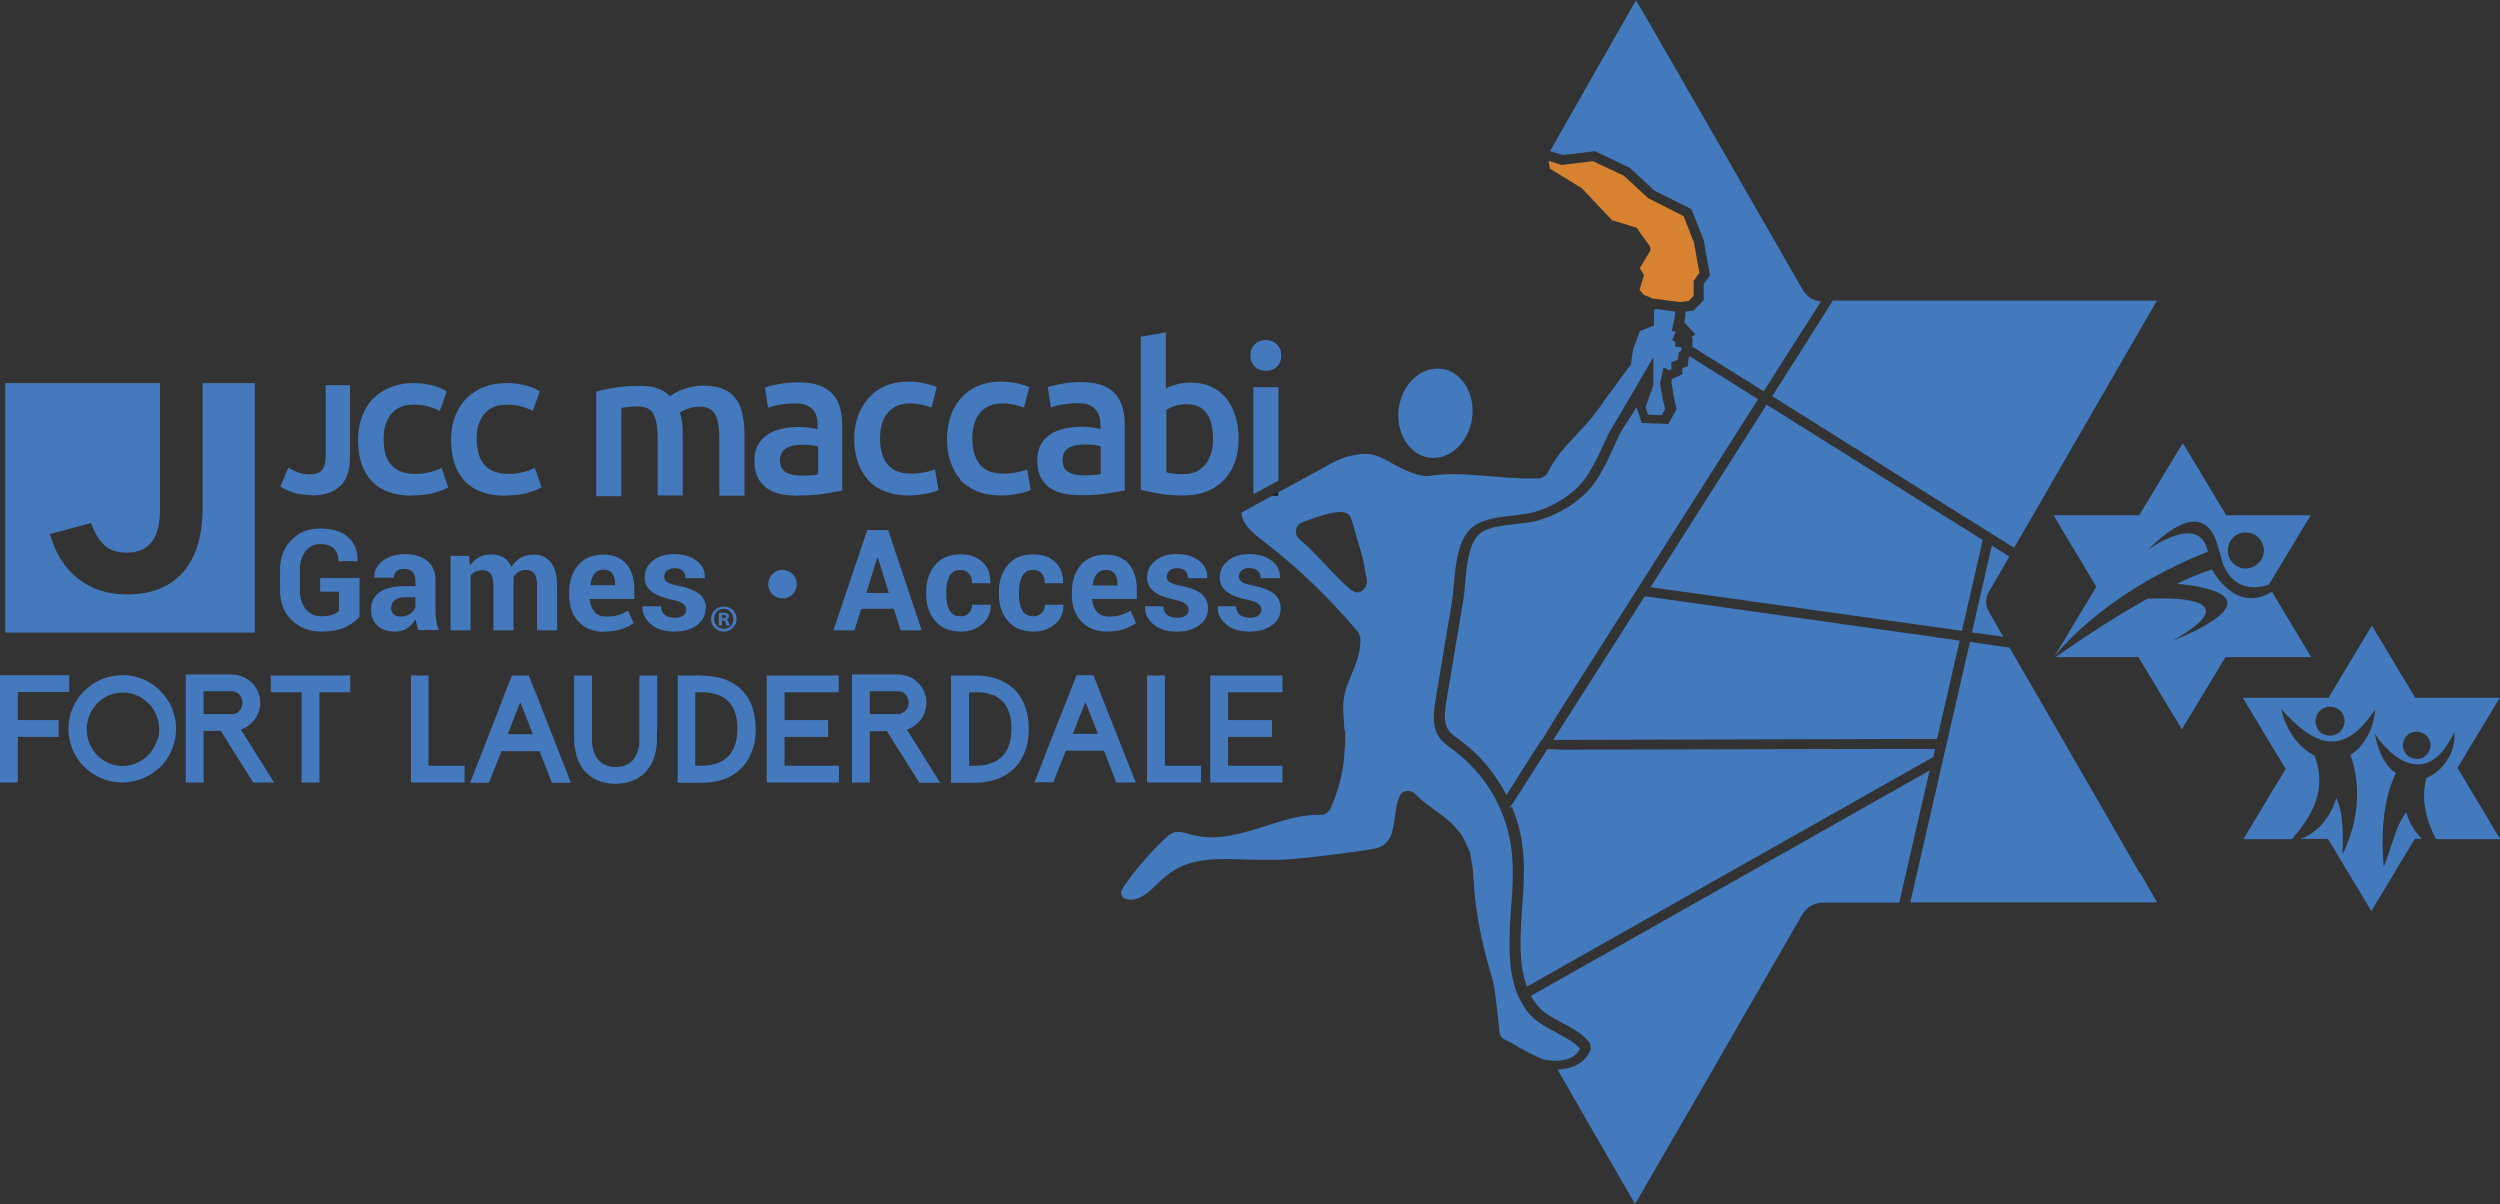 <?xml version="1.0" encoding="UTF-8"?>
<svg id="Layer_1" data-name="Layer 1" xmlns="http://www.w3.org/2000/svg" viewBox="0 0 99.71 48.02">
  <rect x="0" y="0" width="99.71" height="48.02" fill="#333333" stroke="none"/>
  <polygon points="62.33 29.9 62.33 29.9 61.79 29.91 62.33 29.9" style="fill: #414042;"/>
  <polygon points="61.79 29.91 61.7 29.91 60.28 32.13 60.28 32.13 61.7 29.91 61.79 29.91" style="fill: #fff;"/>
  <polygon points="61.7 29.91 61.79 29.91 62.33 29.9 62.33 29.9 61.7 29.9 61.7 29.91" style="fill: #fff;"/>
  <polygon points="75.76 36 75.82 35.74 75.76 36 75.76 36" style="fill: #fff;"/>
  <polygon points="61.88 28.88 61.8 29.01 61.88 28.88 61.88 28.88" style="fill: #414042;"/>
  <polygon points="61.88 28.89 61.88 28.88 61.8 29.01 61.48 29.51 61.49 29.51 61.88 28.89" style="fill: #fff;"/>
  <g>
    <path d="m61.06,39.72c.11.2.23.37.37.51.24.23.55.39.87.56.37.2.75.4,1.04.72.11.12.14.28.07.42-.21.49-.74.71-1.29.73.7,1.22,1.41,2.44,2.11,3.66l.94,1.63s.03.04.04.07c.01-.02.03-.04.04-.06l2.65-4.58c1.12-1.94,2.24-3.88,3.36-5.83l.58-1c.22-.39.5-.55.94-.55h0c.99,0,1.98,0,2.97,0l.06-.26,1.15-5.01-15.92,9Z" style="fill: #4379bd;"/>
    <path d="m70.68,15.8l7.17,4.5h0s.71.44.71.44l.64.4,1.13.71c.18-.32.37-.63.55-.95.42-.73.85-1.46,1.27-2.2.97-1.67,1.93-3.35,2.9-5.02l.96-1.66s.01-.02.02-.03h-4.5c-1.51,0-3.03,0-4.54,0-1.3,0-2.59,0-3.89,0l-.72,1.14-1.69,2.66Z" style="fill: #4379bd;"/>
    <path d="m80.13,22.19l-.69-.43-.79,3.46,1.25.18-.54-.94c-.19-.33-.19-.59-.01-.9.26-.45.53-.91.79-1.36Z" style="fill: #4379bd;"/>
    <path d="m77.17,29.87h-1.69s-4.79.01-4.79.01h0s-8.36.02-8.36.02h0s-.54,0-.54,0h-.09s-1.42,2.23-1.42,2.23c.21.49.36,1.01.43,1.54.12.84.06,1.69,0,2.51-.05.72-.1,1.46-.03,2.18.04.38.11.7.22.99l16.21-9.16.07-.33Z" style="fill: #4379bd;"/>
    <path d="m85.35,34.84c-.98-1.69-1.95-3.39-2.93-5.08l-1.02-1.77c-.42-.72-.83-1.44-1.25-2.16l-.41-.06-1.17-.17-.27,1.18-2.11,9.21c2.36,0,4.71,0,7.07,0h2.77s-.01-.03-.02-.04l-.64-1.11Z" style="fill: #4379bd;"/>
    <polygon points="79.08 21.54 70.46 16.14 65.83 23.42 65.83 23.42 78.25 25.16 79.08 21.54" style="fill: #4379bd;"/>
    <path d="m63.6,6.02l1.41.68.97.9,1.48.74.49,1.24.25,1.4-.25.35v.64l-.4.41-.33.05v.19s-.05.25-.05.25h.02s.43.47.43.47l-.2.12h.08v.37h0s2.77,1.73,2.77,1.73l.07.05h0s2.29-3.59,2.29-3.59c0,0,0,0,0,0-.35-.03-.58-.19-.77-.53-1.02-1.78-2.04-3.55-3.06-5.33l-2.85-4.95c-.15-.27-.49-.84-.7-1.2-.58,1-2.5,4.39-3.43,6.02l.52.15,1.28-.15Z" style="fill: #4379bd;"/>
    <path d="m61.88,28.88h0s0,0,0,0l.64-1.01,2.64-4.15,4.96-7.8h0s-.26-.16-.26-.16l-2.47-1.55h0s-.03.02-.03.02l-.05.38-.21.07v.25l-.41.18-.03.13.11.63.1.45-.33.59-1.06-.04-.21-.63-.12.2-.42.65c-.09.14-.14.24-.21.4-.07.15-.14.29-.2.43-.07.14-.13.27-.19.41l-.07.15-.32.57c-.47.76-1.27,1.34-2.3,1.68-.29.1-.63.13-.99.17-.58.07-1.18.13-1.48.43-.4.39-.48,1.28-.54,2-.02.25-.04.48-.08.67-.22,1.32-.44,2.64-.66,3.95-.07.43-.12.85.07,1.15.1.16.26.28.44.4l.08.06c.76.57,1.37,1.31,1.8,2.15l1.72-2.7.08-.12Z" style="fill: #4379bd;"/>
    <polygon points="62.07 29.32 61.95 29.51 62.15 29.51 77.26 29.47 78.16 25.55 65.6 23.78 62.07 29.32" style="fill: #4379bd;"/>
  </g>
  <rect x="61.85" y="29.3" width="0" height="0" transform="translate(6.11 69.03) rotate(-60.83)" style="fill: #fff;"/>
  <path d="m60.28,32.13v.02c-.06.07-.09.12-.13.18,0,0,0,0,0,0l.13-.21s0,0,0,0Z" style="fill: #fff;"/>
  <polygon points="63.95 18.25 63.95 18.25 64.14 18.28 63.95 18.25" style="fill: #fff;"/>
  <polygon points="63.93 18.24 63.93 18.24 63.95 18.25 63.95 18.25 63.93 18.24" style="fill: #fff;"/>
  <polygon points="67.56 9.67 67.15 8.62 65.73 7.9 64.77 7.01 63.54 6.43 62.29 6.58 62.01 6.49 61.76 6.42 61.78 6.52 61.82 6.73 63.08 7.5 63.63 8.08 64.3 8.79 64.45 8.83 64.84 8.95 65.29 9.09 65.29 9.09 65.4 9.26 65.81 9.83 65.83 9.98 65.4 10.7 65.57 10.97 65.39 11.56 65.55 11.75 65.92 11.91 66.2 11.94 66.41 11.97 66.61 12 66.8 12.02 67.02 12.05 67.36 12 67.55 11.8 67.55 11.2 67.78 10.88 67.56 9.67" style="fill: #d68230;"/>
  <path d="m9.25,27.57h-1.13v.91h1.13c.24,0,.42-.2.42-.46s-.19-.46-.42-.46Z" style="fill: none;"/>
  <path d="m36,27.61c-.05-.03-.12-.04-.18-.04h-1.13v.91h1.13s.07,0,.1-.01c.18-.05.32-.23.32-.44,0-.19-.1-.34-.24-.41Z" style="fill: none;"/>
  <path d="m47.2,18.89c.37,0,.66-.13.86-.38.21-.25.31-.59.31-1.03s-.08-.76-.25-1.01c-.17-.25-.43-.37-.8-.37-.17,0-.32.02-.47.07-.15.05-.26.1-.35.16v2.48c.07.02.16.03.28.05.11.01.25.02.41.02Z" style="fill: none;"/>
  <path d="m43.19,18.96c.31,0,.54-.02.7-.05v-1.11c-.05-.02-.13-.03-.24-.05-.1-.02-.22-.02-.35-.02-.11,0-.22,0-.33.02-.11.02-.22.05-.31.09-.09.04-.16.11-.22.19-.06.08-.08.18-.08.3,0,.24.07.4.22.49.15.09.35.14.6.14Z" style="fill: none;"/>
  <path d="m39.77,27.82s-.06-.03-.09-.05c-.04-.02-.08-.03-.12-.05-.15-.05-.32-.09-.51-.1-.06,0-.12,0-.19,0h-.22v2.93h.25c.2,0,.37-.02.52-.06.74-.2.91-.85.91-1.4,0-.26-.03-.48-.1-.67-.09-.26-.24-.45-.46-.59Z" style="fill: none;"/>
  <path d="m6.11,28.29c-.05-.08-.11-.16-.18-.23-.11-.12-.25-.22-.4-.3-.2-.1-.42-.16-.65-.16s-.46.06-.66.16c-.46.24-.78.74-.78,1.31,0,.01,0,.02,0,.03.02.77.62,1.39,1.36,1.43.02,0,.05,0,.07,0,.59,0,1.2-.38,1.38-1.05.04-.13.06-.27.06-.43,0-.17-.03-.34-.09-.5-.04-.1-.08-.19-.13-.28Z" style="fill: none;"/>
  <path d="m15.73,23.96c-.09.08-.13.19-.13.31,0,.1.03.18.1.24.06.06.16.09.27.09.14,0,.26-.03.37-.1.11-.07.19-.15.22-.24v-.42h-.45c-.17,0-.3.04-.39.13Z" style="fill: none;"/>
  <path d="m27.96,27.61h-.22v2.93h.25c.27,0,.49-.04.67-.11.62-.24.77-.84.77-1.35,0-.21-.02-.39-.06-.55-.16-.61-.62-.92-1.4-.92Z" style="fill: none;"/>
  <path d="m31.92,18.96c.31,0,.54-.02.7-.05v-1.11c-.06-.02-.14-.03-.24-.05-.1-.02-.22-.02-.35-.02-.11,0-.22,0-.33.02-.11.02-.21.05-.31.09-.09.04-.16.11-.22.19-.05.08-.08.18-.08.3,0,.24.07.4.22.49.15.09.35.14.6.14Z" style="fill: none;"/>
  <polygon points="20.8 28.1 20.76 28.01 20.71 28.15 20.26 29.28 20.38 29.28 21.26 29.28 20.88 28.3 20.8 28.1" style="fill: none;"/>
  <polygon points="43.29 28.01 43.01 28.71 42.79 29.28 43.78 29.28 43.56 28.71 43.29 28.01" style="fill: none;"/>
  <path d="m28.79,24.53v.14h.05c.06,0,.11-.02.11-.07,0-.05-.03-.08-.11-.08-.03,0-.05,0-.06,0Z" style="fill: none;"/>
  <path d="m28.48,24.69c0,.22.16.4.39.4s.38-.18.38-.39-.16-.4-.38-.4-.38.18-.38.4Zm.6-.11c0,.05-.04.1-.1.11h0s.08.06.09.13c.02.08.02.11.04.12h-.12s-.02-.06-.04-.12c0-.05-.04-.08-.1-.08h-.05v.2h-.12v-.5s.11-.01.19-.01c.09,0,.14.01.17.04.03.02.05.06.05.11Z" style="fill: none;"/>
  <polygon points="34.99 22.24 34.54 23.64 35.45 23.64 35 22.24 34.99 22.24" style="fill: none;"/>
  <path d="m24.52,23.35v-.06c0-.17-.04-.31-.11-.41-.07-.1-.19-.15-.35-.15s-.28.06-.37.17c-.09.11-.14.26-.16.44h0s.98.01.98.01Z" style="fill: none;"/>
  <path d="m43.74,22.89c-.09.11-.14.26-.16.44h0s.98.01.98.01v-.06c0-.17-.04-.31-.11-.41-.07-.1-.19-.15-.35-.15s-.29.06-.37.17Z" style="fill: none;"/>
  <path d="m12.4,19.76c.31,0,.56-.04.76-.12.2-.08.36-.19.48-.33.12-.14.2-.3.25-.49.05-.19.07-.39.07-.6v-2.86h-.97v2.81c0,.27-.05.47-.15.58-.1.12-.27.17-.51.17-.16,0-.31-.03-.45-.08s-.26-.12-.38-.19l-.32.75c.13.09.3.17.5.24.2.07.44.1.73.1Z" style="fill: #4579bd;"/>
  <path d="m16.44,19.76c.33,0,.61-.03.86-.1.25-.07.44-.14.58-.22l-.27-.78c-.05.02-.11.05-.18.08-.07.03-.14.05-.23.08-.09.02-.19.04-.3.06-.11.02-.24.02-.38.02-.22,0-.41-.04-.57-.11-.16-.07-.28-.17-.38-.29-.1-.12-.17-.27-.21-.44-.04-.17-.06-.36-.06-.56,0-.25.03-.46.1-.63.07-.17.15-.32.26-.42.11-.11.24-.19.38-.24.14-.05.29-.07.44-.07.22,0,.42.02.6.07.18.05.33.11.46.18l.28-.78s-.09-.05-.16-.09c-.08-.04-.17-.07-.28-.11-.11-.04-.24-.07-.39-.09-.15-.03-.31-.04-.5-.04-.31,0-.61.05-.88.15-.27.1-.5.25-.7.44-.2.19-.35.43-.46.71-.11.28-.17.6-.17.95,0,.72.18,1.27.55,1.66.37.39.9.58,1.6.58Z" style="fill: #4579bd;"/>
  <path d="m20.16,19.76c.33,0,.62-.03.86-.1.25-.07.44-.14.58-.22l-.27-.78c-.05.02-.12.05-.18.08-.07.03-.14.05-.23.08-.09.02-.19.04-.3.06-.11.02-.24.02-.38.02-.22,0-.41-.04-.57-.11-.16-.07-.29-.17-.38-.29-.1-.12-.17-.27-.21-.44-.04-.17-.07-.36-.07-.56,0-.25.03-.46.1-.63.07-.17.15-.32.26-.42.11-.11.24-.19.38-.24.14-.05.29-.07.44-.07.22,0,.42.02.6.07.18.05.33.11.46.18l.28-.78s-.09-.05-.16-.09c-.07-.04-.17-.07-.28-.11-.11-.04-.24-.07-.39-.09-.15-.03-.31-.04-.5-.04-.31,0-.61.05-.88.15-.27.1-.5.25-.7.44-.19.19-.35.43-.46.71-.11.28-.17.6-.17.95,0,.72.18,1.27.55,1.66.37.39.9.58,1.6.58Z" style="fill: #4579bd;"/>
  <path d="m24.77,16.27c.07-.01.16-.02.3-.04.13-.02.25-.02.36-.02.31,0,.52.1.63.3.11.2.17.53.17.98v2.27h1v-2.38c0-.18,0-.34-.02-.49-.02-.15-.05-.3-.09-.44.07-.05.18-.1.32-.15.14-.05.29-.08.45-.08.31,0,.52.1.63.3.11.2.17.53.17.98v2.27h1v-2.42c0-.29-.02-.56-.07-.8-.05-.24-.13-.45-.26-.63-.12-.17-.29-.31-.51-.4-.22-.1-.49-.14-.83-.14-.13,0-.26.01-.39.04-.13.03-.25.06-.37.1-.11.04-.22.09-.31.14-.09.05-.17.1-.23.14-.13-.13-.28-.23-.47-.3-.19-.08-.43-.11-.73-.11-.35,0-.67.02-.99.07-.31.05-.56.1-.75.16v4.17h1v-3.48Z" style="fill: #4579bd;"/>
  <path d="m31.84,19.76c.39,0,.74-.02,1.05-.07.31-.05.54-.09.7-.12v-2.61c0-.25-.03-.49-.09-.7-.06-.21-.15-.39-.29-.54-.13-.15-.31-.26-.54-.35-.23-.08-.5-.12-.83-.12-.27,0-.53.02-.78.07-.24.04-.43.09-.55.13l.12.81c.12-.04.28-.08.47-.12.19-.03.4-.05.64-.05.17,0,.31.02.42.07.11.04.2.11.27.19.07.08.12.17.14.28.03.1.04.21.04.33v.16c-.14-.03-.27-.06-.39-.07-.12-.01-.24-.02-.35-.02-.24,0-.46.02-.68.07-.22.05-.41.12-.57.23-.17.11-.3.25-.39.42-.1.17-.14.38-.14.63s.04.48.13.65c.08.18.2.32.35.43.15.11.33.19.55.24.21.05.45.07.71.07Zm-.66-1.72c.06-.08.13-.14.22-.19.09-.04.19-.08.31-.09.11-.02.22-.02.33-.02.13,0,.24,0,.35.02.1.02.18.03.24.05v1.11c-.16.03-.39.05-.7.05-.25,0-.45-.05-.6-.14-.15-.09-.22-.25-.22-.49,0-.12.03-.22.08-.3Z" style="fill: #4579bd;"/>
  <path d="m34.6,19.12c.18.2.4.36.68.47.27.11.59.17.96.17.24,0,.46-.02.69-.07.22-.04.39-.09.5-.15l-.14-.82c-.12.05-.26.09-.43.12-.17.03-.33.05-.5.05-.46,0-.78-.13-.97-.38-.19-.25-.29-.59-.29-1.02s.1-.79.31-1.03c.2-.24.5-.37.89-.37.16,0,.32.02.46.05.15.03.28.07.39.12l.21-.82c-.36-.15-.75-.22-1.15-.22-.33,0-.63.06-.89.17-.26.11-.49.27-.67.48-.18.2-.33.44-.43.72-.1.28-.15.58-.15.9s.04.62.13.9c.09.28.22.52.4.72Z" style="fill: #4579bd;"/>
  <path d="m38.28,19.12c.18.2.41.36.68.47.27.11.59.17.96.17.24,0,.47-.02.69-.07.22-.04.39-.09.5-.15l-.14-.82c-.12.05-.26.09-.43.12-.17.03-.33.05-.5.05-.46,0-.78-.13-.97-.38-.19-.25-.29-.59-.29-1.02s.1-.79.31-1.03c.2-.24.5-.37.89-.37.17,0,.32.02.47.05.15.03.28.07.39.12l.21-.82c-.36-.15-.75-.22-1.15-.22-.33,0-.63.06-.89.17-.26.11-.49.27-.67.48-.19.2-.33.44-.42.72-.1.28-.15.58-.15.9s.04.62.13.9c.09.28.22.52.4.72Z" style="fill: #4579bd;"/>
  <path d="m41.85,19.44c.15.11.33.19.55.24.21.05.45.07.71.07.39,0,.74-.02,1.05-.07.31-.05.54-.09.7-.12v-2.61c0-.25-.03-.49-.09-.7-.06-.21-.15-.39-.29-.54-.13-.15-.31-.26-.54-.35-.23-.08-.5-.12-.83-.12-.27,0-.53.02-.77.07-.24.04-.43.09-.55.13l.12.81c.12-.04.28-.08.47-.12.19-.03.4-.05.63-.05.17,0,.31.02.42.07.11.04.2.11.27.19.07.08.12.17.15.28.03.1.04.21.04.33v.16c-.14-.03-.27-.06-.39-.07s-.24-.02-.35-.02c-.24,0-.46.02-.68.07-.22.05-.41.12-.57.23-.17.11-.3.25-.39.42-.1.17-.14.38-.14.63s.04.48.13.65.2.32.35.43Zm.6-1.41c.05-.08.13-.14.22-.19.09-.04.19-.08.31-.09.11-.02.22-.02.33-.02.13,0,.24,0,.35.02.1.02.19.03.24.05v1.11c-.16.03-.39.05-.7.05-.25,0-.45-.05-.6-.14-.15-.09-.22-.25-.22-.49,0-.12.03-.22.08-.3Z" style="fill: #4579bd;"/>
  <path d="m47.2,19.76c.34,0,.65-.05.92-.16.27-.1.5-.26.69-.45.19-.2.34-.44.44-.71.1-.28.15-.59.15-.93s-.04-.64-.13-.92c-.08-.28-.21-.51-.37-.71-.16-.2-.36-.35-.6-.46-.24-.11-.51-.16-.81-.16-.2,0-.39.02-.56.07-.17.05-.31.1-.43.17v-2.24l-1,.17v6.1c.2.06.45.11.75.16.3.05.62.07.94.07Zm-.69-3.41c.09-.06.21-.11.35-.16.15-.05.3-.07.47-.07.36,0,.63.12.8.37.17.25.25.58.25,1.01s-.1.78-.31,1.03c-.21.25-.5.38-.86.38-.16,0-.3,0-.41-.02-.11-.01-.2-.03-.28-.05v-2.48Z" style="fill: #4579bd;"/>
  <polygon points="50.99 15.44 49.99 15.44 49.99 19.71 50.99 19.17 50.99 15.44" style="fill: #4579bd;"/>
  <path d="m50.49,14.79c.16,0,.31-.05.43-.16.12-.11.18-.26.18-.45s-.06-.34-.18-.45c-.12-.11-.26-.17-.43-.17s-.32.05-.44.17c-.12.11-.18.26-.18.45s.06.33.18.45c.12.11.27.16.44.16Z" style="fill: #4579bd;"/>
  <circle cx="31.21" cy="23.3" r=".57" style="fill: #4579bd;"/>
  <path d="m12.75,23.6h.77v.77c-.06.06-.15.11-.26.15s-.26.06-.45.06c-.26,0-.46-.1-.62-.29-.15-.19-.23-.44-.23-.74v-.84c0-.3.08-.54.23-.73.15-.19.35-.28.59-.28s.41.06.54.18c.12.12.18.28.18.5h.76v-.02c.01-.39-.11-.69-.37-.93-.26-.23-.63-.35-1.12-.35s-.85.15-1.15.46c-.3.3-.45.7-.45,1.18v.83c0,.49.15.88.46,1.18.31.3.7.46,1.19.46.39,0,.71-.06.96-.18s.43-.26.56-.42v-1.54h-1.57v.55Z" style="fill: #4579bd;"/>
  <path d="m16.62,24.92c.02.08.05.15.08.21h.8c-.04-.12-.08-.24-.1-.37-.02-.12-.03-.25-.03-.39v-1.23c0-.33-.11-.59-.33-.77-.22-.18-.51-.27-.87-.27-.37,0-.68.09-.91.27-.23.18-.34.4-.33.65v.02h.78c0-.11.04-.2.11-.26.07-.06.17-.09.3-.09.15,0,.26.04.34.12.07.08.11.19.11.33v.24h-.45c-.43,0-.76.08-.98.24-.22.16-.34.39-.34.68s.08.49.25.65c.17.16.41.24.72.24.19,0,.35-.05.48-.14.14-.1.24-.22.33-.36,0,.08.02.16.05.23Zm-.06-.67c-.04.09-.11.17-.22.24-.11.07-.23.1-.37.1-.12,0-.21-.03-.27-.09-.06-.06-.1-.14-.1-.24,0-.12.04-.23.13-.31.09-.08.22-.13.39-.13h.45v.42Z" style="fill: #4579bd;"/>
  <path d="m18.76,22.97c.05-.07.12-.13.2-.17.08-.04.18-.06.28-.06.15,0,.26.05.33.14.07.1.11.26.11.49v1.77h.8v-1.95s0-.05,0-.08c0-.02,0-.05,0-.09.05-.09.12-.16.2-.21.08-.05.18-.08.3-.08.14,0,.25.05.33.14.07.09.11.26.11.5v1.77h.8v-1.76c0-.43-.08-.74-.25-.95-.17-.21-.4-.31-.69-.31-.2,0-.37.04-.52.13s-.27.21-.36.37c-.07-.17-.17-.3-.31-.38-.14-.08-.3-.13-.49-.13s-.35.04-.5.12c-.14.08-.26.19-.36.33l-.03-.39h-.74v2.97h.8v-2.17Z" style="fill: #4579bd;"/>
  <path d="m24.12,25.19c.24,0,.46-.03.67-.1s.36-.15.48-.24l-.22-.49c-.13.07-.26.13-.39.17-.13.04-.28.06-.46.06-.22,0-.38-.06-.49-.19s-.17-.29-.19-.49v-.02h1.78v-.41c0-.41-.11-.74-.32-.99-.21-.24-.52-.37-.92-.37-.42,0-.76.14-1,.42-.24.28-.36.65-.36,1.09v.11c0,.43.12.78.37,1.05.25.27.59.41,1.04.41Zm-.42-2.3c.09-.11.21-.17.37-.17s.27.05.35.15c.07.1.11.24.11.41v.06h-.98c.02-.2.07-.34.16-.45Z" style="fill: #4579bd;"/>
  <path d="m28.16,24.28c0-.25-.09-.44-.27-.59-.18-.14-.45-.25-.81-.32-.24-.05-.4-.1-.47-.15-.08-.06-.12-.13-.12-.22s.04-.17.11-.24c.07-.06.18-.1.3-.1.15,0,.26.04.33.11.08.07.11.17.11.29h.77v-.02c.02-.27-.09-.49-.32-.67-.23-.18-.53-.27-.9-.27s-.65.09-.86.27c-.22.18-.32.4-.32.65s.09.43.27.57c.18.14.44.25.79.32.23.05.39.1.47.17.09.06.13.14.13.23,0,.1-.04.18-.12.24-.08.06-.19.09-.34.09-.16,0-.29-.04-.39-.11-.1-.07-.15-.19-.16-.35h-.73v.02c-.02.26.09.48.32.69.23.2.54.3.94.3s.68-.09.91-.26c.23-.17.34-.39.34-.66Z" style="fill: #4579bd;"/>
  <path d="m34.59,21.14l-1.35,4h.84l.27-.86h1.3l.27.86h.84l-1.34-4h-.82Zm-.04,2.51l.44-1.41h.02l.44,1.41h-.9Z" style="fill: #4579bd;"/>
  <path d="m37.87,22.98c.09-.17.23-.25.44-.25.14,0,.26.05.34.15.08.1.12.23.12.38h.73v-.02c.01-.34-.09-.61-.31-.82-.22-.21-.51-.31-.88-.31-.44,0-.78.14-1.01.42-.24.28-.36.64-.36,1.08v.08c0,.44.12.8.36,1.08.24.28.58.42,1.02.42.34,0,.63-.1.86-.3.23-.2.34-.45.33-.75v-.02h-.74c0,.14-.04.25-.12.33-.08.08-.19.13-.33.13-.21,0-.36-.08-.45-.24-.09-.16-.13-.38-.13-.64v-.08c0-.26.04-.47.13-.64Z" style="fill: #4579bd;"/>
  <path d="m42.41,24.14v-.02h-.74c0,.14-.04.25-.12.33-.08.08-.19.13-.33.13-.21,0-.36-.08-.45-.24-.09-.16-.13-.38-.13-.64v-.08c0-.26.04-.47.13-.64.09-.17.23-.25.44-.25.14,0,.26.05.34.15.08.1.12.23.12.38h.73v-.02c.01-.34-.09-.61-.31-.82-.22-.21-.51-.31-.88-.31-.44,0-.78.14-1.01.42-.24.28-.36.64-.36,1.08v.08c0,.44.12.8.36,1.08.24.28.58.42,1.02.42.34,0,.63-.1.86-.3.23-.2.34-.45.33-.75Z" style="fill: #4579bd;"/>
  <path d="m43.11,22.53c-.24.28-.36.65-.36,1.09v.11c0,.43.12.78.37,1.05.25.27.59.41,1.04.41.24,0,.46-.03.67-.1s.36-.15.48-.24l-.22-.49c-.13.07-.26.13-.39.17-.13.04-.28.06-.46.06-.22,0-.38-.06-.49-.19-.11-.13-.17-.29-.19-.49v-.02h1.78v-.41c0-.41-.11-.74-.32-.99-.21-.24-.52-.37-.92-.37-.42,0-.76.14-1,.42Zm1.45.76v.06h-.98c.02-.2.07-.34.16-.45s.21-.17.37-.17.27.05.35.15c.07.1.11.24.11.41Z" style="fill: #4579bd;"/>
  <path d="m47.93,23.69c-.18-.14-.45-.25-.81-.32-.24-.05-.4-.1-.47-.15-.08-.06-.12-.13-.12-.22s.04-.17.11-.24c.08-.06.18-.1.3-.1.15,0,.26.04.33.11.08.07.11.17.11.29h.77v-.02c.01-.27-.09-.49-.32-.67-.23-.18-.53-.27-.9-.27s-.65.09-.86.27c-.22.18-.32.4-.32.65s.09.43.27.57c.18.14.44.25.79.32.23.05.39.1.47.17s.13.14.13.23c0,.1-.04.18-.12.24-.08.06-.19.09-.34.09-.16,0-.29-.04-.39-.11-.1-.07-.15-.19-.16-.35h-.73v.02c-.02.26.09.48.32.69.23.2.54.3.94.3s.68-.09.91-.26c.23-.17.34-.39.34-.66,0-.25-.09-.44-.27-.59Z" style="fill: #4579bd;"/>
  <path d="m49.84,22.66c.15,0,.26.04.33.11.08.07.11.17.11.29h.77v-.02c.01-.27-.09-.49-.32-.67-.23-.18-.53-.27-.9-.27s-.65.09-.86.27c-.22.18-.32.4-.32.65s.09.43.27.57c.18.14.44.25.79.32.23.05.39.1.47.17s.13.14.13.23c0,.1-.04.18-.12.24-.08.06-.19.09-.34.09-.16,0-.29-.04-.39-.11-.1-.07-.15-.19-.16-.35h-.73v.02c-.02.26.09.48.32.69.23.2.54.3.94.3s.68-.09.91-.26c.23-.17.34-.39.34-.66,0-.25-.09-.44-.27-.59-.18-.14-.45-.25-.81-.32-.24-.05-.4-.1-.47-.15-.08-.06-.12-.13-.12-.22s.04-.17.11-.24c.07-.06.18-.1.3-.1Z" style="fill: #4579bd;"/>
  <path d="m28.67,24.45v.5h.12v-.2h.05c.06,0,.09.02.1.08.01.06.02.1.04.12h.12s-.02-.05-.04-.12c-.02-.07-.04-.1-.09-.12h0c.06-.02.1-.07.1-.12,0-.05-.02-.09-.05-.11-.04-.02-.08-.04-.17-.04-.08,0-.15,0-.19.01Zm.29.14c0,.05-.05.07-.11.07h-.05v-.14s.03,0,.06,0c.07,0,.11.03.11.08Z" style="fill: #4579bd;"/>
  <path d="m28.36,24.69c0,.28.23.5.51.5s.51-.22.51-.5-.22-.5-.51-.5-.51.22-.51.5Zm.89,0c0,.22-.16.39-.38.39s-.39-.18-.39-.4.16-.4.38-.4.38.18.38.4Z" style="fill: #4579bd;"/>
  <path d="m9.6,29.1c.45-.15.78-.58.78-1.07,0-.34-.15-.64-.39-.85-.06-.05-.12-.09-.18-.13-.17-.09-.36-.15-.56-.15h-1.84v4.31h.71v-2.06h.69l.06.1.19.31,1.04,1.65h.83l-1.25-2-.07-.11Zm-.35-.62h-1.13v-.91h1.13c.24,0,.42.2.42.46s-.19.46-.42.46Z" style="fill: #4579bd;"/>
  <path d="m44.54,31.21h.76l-.61-1.54-.38-.96-.7-1.78h-.67l-.44,1.11-.26.66-.14.35-.84,2.15h.75l.5-1.26h1.52l.33.85.16.41Zm-1.75-1.94l.22-.56.28-.71.28.71.22.56h-1Z" style="fill: #4579bd;"/>
  <path d="m21.34,27.58l-.25-.64h-.67l-.28.71-.37.96-1.02,2.61h.75l.37-.93.13-.33h1.52l.49,1.26h.76l-1.24-3.17-.18-.47Zm-.97,1.7h-.12l.44-1.13.06-.14.04.1.08.19.38.98h-.88Z" style="fill: #4579bd;"/>
  <polygon points="31.29 29.39 32.86 29.39 33.03 29.39 33.03 28.72 31.85 28.72 31.47 28.72 31.29 28.72 31.29 28.52 31.29 28.25 31.29 27.61 32.55 27.61 33.45 27.61 33.45 26.94 33.31 26.94 30.58 26.94 30.58 27.55 30.58 28.56 30.58 31.1 30.58 31.21 33.46 31.21 33.46 30.54 31.29 30.54 31.29 29.39" style="fill: #4579bd;"/>
  <polygon points="1.11 28.72 .71 28.72 .71 27.6 .88 27.6 2.76 27.6 2.76 26.93 .75 26.93 0 26.93 0 29.29 0 31.21 .71 31.21 .71 29.43 .71 29.39 1.25 29.39 1.41 29.39 2.34 29.39 2.34 28.72 1.96 28.72 1.11 28.72" style="fill: #4579bd;"/>
  <polygon points="10.89 27.06 10.97 26.94 10.8 26.94 10.8 27.19 10.8 27.19 10.8 27.61 12.03 27.61 12.03 28.05 12.03 29.99 12.03 31.21 12.54 31.21 12.74 31.21 12.74 31.1 12.74 30.1 12.74 27.68 12.74 27.61 12.87 27.61 13.97 27.61 13.97 27.03 13.97 26.94 10.97 26.94 10.89 27.06" style="fill: #4579bd;"/>
  <polygon points="46.46 27.65 46.46 26.94 46.45 26.94 45.75 26.94 45.75 27.43 45.75 29.72 45.75 31.21 46.34 31.21 47.9 31.21 47.9 30.54 46.46 30.54 46.46 29.7 46.46 27.65" style="fill: #4579bd;"/>
  <path d="m36.17,29.1c.45-.15.78-.58.78-1.07,0-.54-.38-.99-.89-1.1-.08-.02-.16-.03-.24-.03h-1.84v4.31h.71v-2.04h0s.69-.01.69-.01l.02.04.26.42,1.01,1.6h.83l-1.26-2.01-.07-.11Zm-.25-.63s-.07.01-.1.01h-1.13v-.91h1.13c.07,0,.13.02.18.04.14.07.24.23.24.41,0,.22-.13.39-.32.44Z" style="fill: #4579bd;"/>
  <path d="m26.21,29.14v-2.2h-.71v2.64c0,.12-.03.39-.17.62-.13.2-.34.37-.72.39h-.1c-.12,0-.23-.03-.32-.06-.34-.12-.48-.42-.54-.65-.03-.14-.04-.27-.04-.32v-2.62h-.71v2.58s0,.36.13.74c.07.18.17.37.32.53.16.17.35.29.58.37.17.06.36.09.56.1h.12c.45-.02.81-.16,1.09-.42.02-.02.03-.03.05-.05.47-.51.45-1.24.45-1.26v-.39Z" style="fill: #4579bd;"/>
  <polygon points="48.98 27.61 50.75 27.61 51.15 27.61 51.15 26.94 50.48 26.94 48.27 26.94 48.27 28.58 48.27 30.17 48.27 31.21 49.71 31.21 50.98 31.21 51.15 31.21 51.15 30.54 50.98 30.54 48.98 30.54 48.98 29.39 50.73 29.39 50.73 28.72 48.98 28.72 48.98 28.47 48.98 27.61" style="fill: #4579bd;"/>
  <path d="m6.89,28.31c-.12-.3-.3-.57-.53-.79-.31-.3-.71-.5-1.16-.57-.1-.02-.21-.02-.32-.02-.56,0-1.07.21-1.45.56-.43.39-.7.95-.7,1.58,0,.1,0,.19.02.28.12.94.85,1.68,1.78,1.83.11.02.23.03.34.03.53,0,1.06-.21,1.46-.56.11-.09.2-.2.28-.31.26-.36.41-.8.41-1.27,0-.01,0-.02,0-.03,0-.26-.05-.5-.14-.73Zm-.62,1.19c-.19.66-.79,1.05-1.38,1.05-.02,0-.05,0-.07,0-.75-.04-1.34-.66-1.36-1.43,0-.01,0-.02,0-.03,0-.57.32-1.06.78-1.31.2-.1.42-.16.66-.16s.45.06.65.16c.15.08.28.18.4.3.07.07.12.15.18.23.05.09.1.18.13.28.06.16.09.32.09.5,0,.15-.02.29-.06.43Z" style="fill: #4579bd;"/>
  <path d="m39.93,27.14c-.23-.1-.49-.16-.78-.19-.09,0-.19-.01-.29-.01h-.93v4.28h.96c.16,0,.32-.01.46-.04,1.03-.17,1.66-.92,1.68-2.04,0-.02,0-.04,0-.06,0-.65-.18-1.16-.52-1.53-.16-.17-.36-.31-.59-.41Zm-.51,3.34c-.15.04-.32.06-.52.06h-.25v-2.93h.22c.06,0,.13,0,.19,0,.19.01.36.05.51.1.04.01.08.03.12.05.03.02.06.03.09.05.22.13.37.33.46.59.07.19.1.41.1.67,0,.56-.17,1.2-.91,1.4Z" style="fill: #4579bd;"/>
  <polygon points="17.53 30.54 17.09 30.54 17.09 30.14 17.09 28.31 17.09 26.94 16.39 26.94 16.39 28.62 16.39 29.89 16.39 31.21 17.26 31.21 18.23 31.21 18.53 31.21 18.53 30.54 17.76 30.54 17.53 30.54" style="fill: #4579bd;"/>
  <path d="m27.96,26.94h-.93v4.28h.96c.57,0,1.05-.15,1.41-.43.47-.37.74-.96.74-1.7,0-.31-.04-.59-.12-.84-.27-.84-.98-1.3-2.05-1.3Zm.69,3.49c-.18.07-.4.11-.67.11h-.25v-2.93h.22c.78,0,1.24.3,1.4.92.04.16.06.34.06.55,0,.52-.15,1.11-.77,1.35Z" style="fill: #4579bd;"/>
  <polygon points="50.99 19.62 50.74 19.76 50.99 19.76 50.99 19.62" style="fill: #1a1a1a;"/>
  <path d="m53.65,29.83s.01-.07.02-.11h0c0-.2,0-.39,0-.59,0-.03-.02-.05-.03-.08.01.11.02.22.03.33,0,.15,0,.3,0,.44Z" style="fill: #1a1a1a;"/>
  <g>
    <path d="m56.99,18.25c.81.12,1.57-.58,1.72-1.55.07-.48-.02-.95-.25-1.33-.23-.37-.56-.6-.95-.66-.06,0-.12-.01-.18-.01-.74,0-1.41.66-1.54,1.57-.14.97.4,1.86,1.2,1.98Z" style="fill: #4379bd;"/>
    <path d="m66.82,13.78v-.13l-.13-.1.15-.32h0s-.16-.03-.16-.03l.08-.39.05-.26v-.12l-.13-.02-.21-.03-.21-.03-.26-.03-.03.12v.54l-.22.09-.35.14-.14.39-.13.34v.03s-.05.31-.05.31l-.03.25-.45.61-.24.33-.37.5c-.2.3-.52.73-.71.93-.11.12-.23.24-.34.37-.17.18-.34.36-.5.54-.28.32-.53.66-.7,1.03-.04.09-.11.15-.2.19-.05.02-.09.05-.14.05-.01,0-.03,0-.04,0-.21,0-.44,0-.66,0-.4-.02-.8-.04-1.2-.08-.7-.06-1.41-.12-2.03-.07-.15.01-.29.02-.43.05,0,0-.01,0-.02,0-.54.08-1.54-.52-1.58-.55-.04-.02-.07-.03-.1-.05-.16-.09-.3-.15-.43-.2-.3-.1-.58-.1-1.04,0-.37.08-.71.26-1.04.45l-1.85,1.01v.14h-.25l-1.21.66c-.01.41.4.79.85,1.13,1.17.89,2.25,1.9,3.23,2.99.05.06.1.11.15.17.14.16.28.31.41.47.03.03.04.08.05.12.01.03.03.06.04.09.03.28-.02.55-.09.81-.07.23-.16.45-.25.67-.13.3-.25.59-.3.88-.07.37-.03.75,0,1.16,0,.05,0,.1.01.15,0,.03.02.05.03.08,0,.2,0,.39,0,.59h0s-.01.07-.02.11c-.01.45-.08.9-.19,1.33-.09.32-.19.64-.33.94-.02.05-.04.1-.06.15-.02.04-.06.07-.1.11-.07.07-.16.11-.27.11-.06,0-.12,0-.19,0,0,0-.02,0-.03,0-.01,0-.02,0-.03,0-.57.03-1.15.19-1.72.37-.07.02-.15.05-.22.07-.95.3-1.94.62-2.93.36-.05-.01-.11-.03-.16-.04-.2-.06-.39-.11-.55-.07-.14.04-.26.14-.4.27-.58.55-1.11,1.16-1.57,1.81-.1.14-.19.29-.16.41.03.16.28.23.48.2.37-.06.66-.34.96-.63.17-.16.34-.32.53-.45.85-.6,1.91-.56,2.93-.52.14,0,.28.01.42.01.02,0,.04,0,.06,0,.21,0,.42,0,.63,0,.09,0,.18,0,.27,0,.09,0,.18,0,.27-.01.49-.03.98-.08,1.47-.14.38-.05.77-.1,1.15-.15.04,0,.1,0,.13,0,0,0,.01-.01.03-.02.15-.02.31-.04.46-.07.29-.04.53-.08.7-.22.07-.05.12-.11.17-.18.11-.16.16-.35.2-.57.02-.11.03-.22.05-.33.04-.27.07-.54.17-.8.05-.13.15-.22.28-.25,0,0,0,0,0,0,.02,0,.05,0,.07,0,0,0,0,0,.01,0,.11,0,.21.04.29.13.02.02.04.03.06.05.21.21.45.39.71.57.04.03.09.07.13.1.31.22.6.46.84.77.03.05.08.08.11.13.04.07.06.14.1.21.04.07.07.15.11.22.04.09.09.18.12.28.02.06.02.11.03.17,0,.04.01.08.02.12,0,.04.02.08.02.11.01.08.04.16.04.23,0,.1.02.2.02.3.02.35.05.7.09,1.05.04.29.08.58.13.87.04.19.08.38.12.58.1.45.21.9.36,1.38.15.5.21,1.07.27,1.63.03.25.05.49.08.73.02.12.09.23.2.28.22.1.42.22.62.34.23.13.46.25.69.35.08.04.17.08.25.11.01,0,.03,0,.04,0,.08.02.17.03.25.04.48.05.99-.09,1.16-.48-.25-.26-.58-.44-.94-.63-.33-.18-.67-.36-.96-.62-.18-.17-.32-.38-.45-.61h0c-.03-.06-.06-.11-.09-.18h0c-.03-.06-.05-.12-.08-.18-.13-.34-.22-.72-.26-1.16-.07-.75-.02-1.51.03-2.24.06-.8.11-1.63,0-2.43-.06-.41-.16-.8-.3-1.18,0,0,0,0,0-.01-.03-.07-.06-.14-.09-.21,0,0,0,0,0,0-.03-.07-.06-.15-.09-.22,0,0,0,0,0,0-.4-.87-1.02-1.63-1.79-2.21l-.08-.06c-.19-.14-.4-.29-.54-.51-.29-.46-.19-1.04-.13-1.43.22-1.32.44-2.64.66-3.95.03-.18.05-.4.07-.64.07-.79.16-1.76.66-2.25.4-.39,1.07-.47,1.72-.54.34-.04.67-.08.91-.16.95-.31,1.67-.84,2.09-1.52.09-.15.17-.29.24-.42.03-.06.07-.13.1-.19.08-.15.15-.31.22-.47,0-.02.02-.04.03-.06.06-.12.11-.24.17-.37.04-.07.07-.13.1-.19.04-.07.08-.14.13-.22l.25-.41,1.34-2.3v1.12s-.31.87-.31.87l.1.3.54.02.14-.24-.1-.43-.1-.6.14-.64.22.12.09-.04v-.28l.25-.09.05-.32h.02s.08-.07.08-.07v-.12l-.28-.03Zm-12.41,9.7s-.06.08-.1.1c-.06.03-.12.05-.18.05s-.12-.03-.18-.07c-.02-.01-.05,0-.07-.03h0c-.36-.31-.69-.66-1-.99-.33-.36-.68-.72-1.05-1.03-.11-.09-.16-.23-.14-.37.02-.14.11-.25.24-.3,1.38-.55,1.66-.42,1.77-.37.11.05.16.13.18.19.07.19.12.39.18.59.03.1.06.19.08.29.08.26.16.53.23.8.03.13.05.27.07.4.03.15.07.3.08.45.01.11-.04.2-.1.28Z" style="fill: #4379bd;"/>
  </g>
  <path d="m10.16,15.28h-2.08v4.99c0,2.22-1.07,3.44-3.02,3.44-1.51,0-2.62-.86-3.05-2.35l-.02-.06,1.64-.44.02.05c.31.81.7,1.13,1.4,1.13.9,0,1.33-.56,1.33-1.72v-5.04H.21v9.95h9.95v-9.95Z" style="fill: #4579bd;"/>
  <path d="m88.06,22c-.34-1.6-2.4-.06-2.4-.06,2.11-2.11,2.64-.76,2.82-.08l.2.69c.44.95,1.19.97,1.81.77l1.67-2.77h-3.37s-1.73-2.88-1.73-2.88l-1.74,2.88h-3.42s1.71,2.85,1.71,2.85l-1.68,2.79c.42-.53,2.32-2.69,6.14-4.19Zm1.58-.76c.39.04.68.38.65.78-.04.39-.38.68-.78.65-.39-.03-.69-.38-.65-.78.03-.4.38-.69.78-.65Z" style="fill: #4379bd;"/>
  <path d="m90.62,23.6c-1.28.78-2.12-.4-2.4-.89-.36.12-.83.3-1.4.57,4.62.47-.14,2.26-.14,2.26,3.12-1.78-.24-1.7-1.03-1.66-.98.54-2.18,1.29-3.67,2.33h3.31l1.73,2.88,1.74-2.88h3.42l-1.56-2.6Z" style="fill: #4379bd;"/>
  <path d="m95.07,34.56c-.19-2.15.28-3.32.49-3.72-.49-.34-.72-.93-.84-1.56.95,1.36,2.26,1.88,3.17-.09.07.86-.48,1.58-1.11,1.83-.27.96.07,1.87.38,2.45h2.56s-1.56-2.6-1.56-2.6l-.15-.24.02-.03,1.67-2.77h-3.37s-1.73-2.88-1.73-2.88l-1.73,2.88h-3.42s1.71,2.84,1.71,2.84l-1.68,2.79h0s.07.01.07.01h1.86c.9-1.03,1.38-2.03.91-3.33-.6-.29-1.14-.98-1.34-1.87,1.3,1.48,2.48,1.97,3.75.02-.03.68-.41,1.48-.99,1.82.2.52.62,2.06-.31,3.97.06-1.66-.14-1.96-.24-2.25-.36,1.07-1.02,1.49-1.44,1.63h1.1s1.73,2.88,1.73,2.88l1.73-2.88h.28c-.27-.29-.52-.66-.62-1.08-.44.64-.5,1.16-.88,2.16Zm1.09-5.33c.32-.14.67.04.76.35.08.28-.09.59-.37.67-.34.09-.69-.14-.71-.5-.01-.22.12-.44.33-.53Zm-2.71-.21c-.17.34-.61.42-.9.19-.23-.19-.27-.57-.07-.81.22-.27.63-.29.88-.03.16.17.2.44.09.65Z" style="fill: #4379bd;"/>
</svg>
